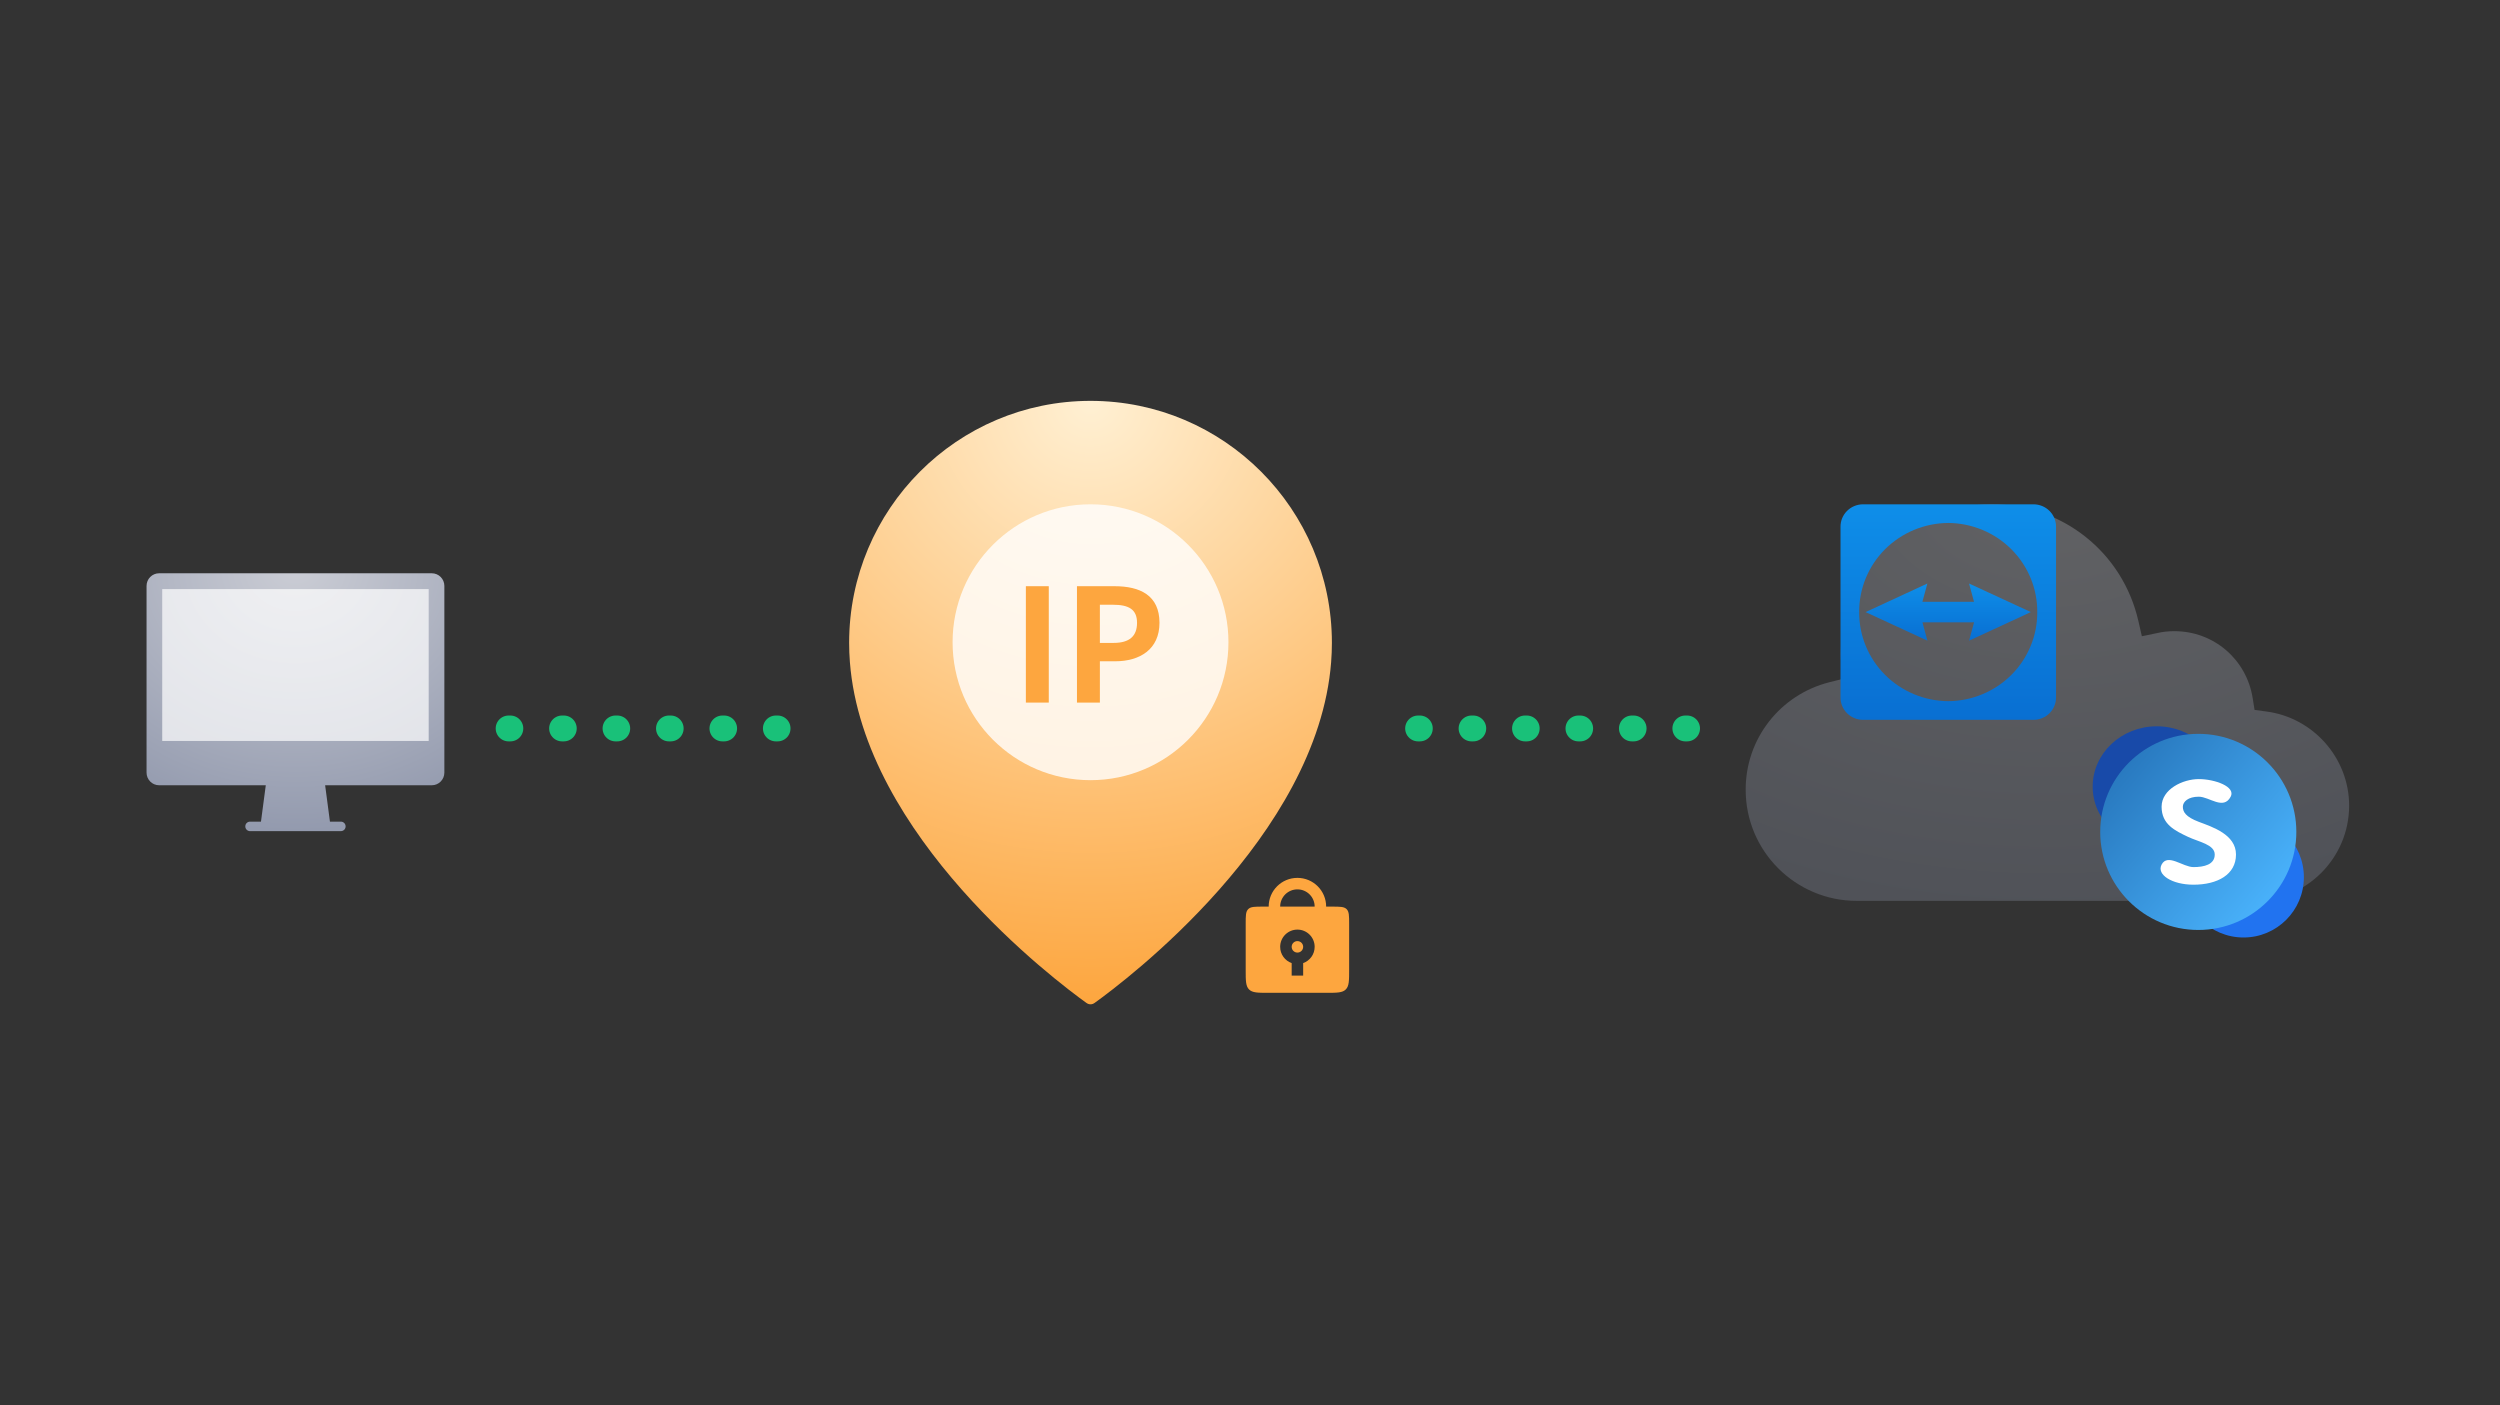 <svg width="580" height="326" viewBox="0 0 580 326" fill="none" xmlns="http://www.w3.org/2000/svg">
<rect x="0" y="0" width="580" height="326" fill="#333333" stroke="none"/>
<g opacity="0.5">
<path opacity="0.6" d="M462.051 117C478.431 117 492.462 128.107 496.108 144.088L496.912 147.605L500.497 146.865C501.795 146.556 503.155 146.433 504.453 146.433C513.601 146.433 521.203 152.973 522.625 161.982L523.057 164.697L525.777 165.067C536.717 166.486 545 175.927 545 186.91C545 199.066 535.11 209 522.872 209H430.775C416.559 209 405 197.461 405 183.27C404.939 171.423 412.974 161.18 424.409 158.28L427.376 157.539L427.19 154.454V154.146C427.128 153.405 427.067 152.665 427.067 151.924C427.067 132.673 442.766 117 462.051 117Z" fill="url(#paint0_radial_211_18993)"/>
</g>
<path d="M34 135.936C34 134.315 35.303 133 36.909 133H100.183C101.789 133 103.092 134.315 103.092 135.936V179.244C103.092 180.865 101.789 182.18 100.183 182.18H75.431L76.546 190.621H79.091C79.694 190.621 80.182 191.114 80.182 191.722C80.182 192.33 79.694 192.823 79.091 192.823H58C57.398 192.823 56.909 192.33 56.909 191.722C56.909 191.114 57.398 190.621 58 190.621H60.546L61.661 182.18H36.909C35.303 182.18 34 180.865 34 179.244V135.936Z" fill="url(#paint1_radial_211_18993)"/>
<rect opacity="0.7" x="37.637" y="136.67" width="61.819" height="35.233" fill="white"/>
<path d="M308.825 153.608C305.678 194.041 261.012 227.609 253.939 232.685C253.354 233.105 252.644 233.105 252.059 232.685C244.985 227.609 200.317 194.037 197.174 153.602C197.059 152.13 197 150.641 197 149.139C197 118.134 222.072 93 253 93C283.928 93 309 118.134 309 149.139C309 150.644 308.941 152.134 308.825 153.608Z" fill="url(#paint2_radial_211_18993)"/>
<path d="M302.333 219.667C302.333 220.403 301.736 221 301 221C300.264 221 299.667 220.403 299.667 219.667C299.667 218.931 300.264 218.334 301 218.334C301.736 218.334 302.333 218.931 302.333 219.667Z" fill="#FDA63F"/>
<path fill-rule="evenodd" clip-rule="evenodd" d="M301 203.667C297.318 203.667 294.333 206.652 294.333 210.334H293C291.114 210.334 290.172 210.334 289.586 210.919C289 211.505 289 212.448 289 214.334V225C289 227.514 289 228.772 289.781 229.553C290.562 230.334 291.819 230.334 294.333 230.334H307.667C310.181 230.334 311.438 230.334 312.219 229.553C313 228.772 313 227.514 313 225V214.334C313 212.448 313 211.505 312.414 210.919C311.828 210.334 310.886 210.334 309 210.334H307.667C307.667 206.652 304.682 203.667 301 203.667ZM305 210.334C305 208.125 303.209 206.334 301 206.334C298.791 206.334 297 208.125 297 210.334H305ZM302.333 223.439C303.887 222.89 305 221.409 305 219.667C305 217.458 303.209 215.667 301 215.667C298.791 215.667 297 217.458 297 219.667C297 221.409 298.113 222.89 299.667 223.439V226.334H302.333V223.439Z" fill="#FDA63F"/>
<circle cx="253" cy="149" r="32" fill="white" fill-opacity="0.8"/>
<path d="M238 163H243.316V136H238V163Z" fill="#FDA63F"/>
<path d="M249.856 163H255.172V153.417H258.727C264.438 153.417 269 150.648 269 144.49C269 138.113 264.474 136 258.584 136H249.856V163ZM255.172 149.154V140.3H258.189C261.852 140.3 263.792 141.356 263.792 144.49C263.792 147.587 262.032 149.154 258.368 149.154H255.172Z" fill="#FDA63F"/>
<ellipse cx="500.375" cy="182.5" rx="14.875" ry="14" fill="#184AA9"/>
<circle cx="520.5" cy="203.5" r="14" fill="#2173F0"/>
<circle cx="510" cy="193" r="22.75" fill="url(#paint3_linear_211_18993)"/>
<path d="M510.12 180.75C513.819 180.75 518.75 182.5 517.517 184.833C515.832 188.023 512.586 184.833 510.12 184.833C507.655 184.833 506.422 186 506.422 187.167C506.422 188.333 507.038 189.5 510.12 190.667C513.202 191.833 518.75 193.583 518.75 198.25C518.75 202.917 514.435 205.25 508.888 205.25C503.918 205.25 500.258 202.917 501.491 200.583C502.908 197.9 506.422 201.167 508.888 201.167C511.353 201.167 513.819 200.583 513.819 198.25C513.819 195.917 510.12 195.333 507.655 194.167C504.573 192.708 501.491 191.25 501.491 187.167C501.491 183.083 506.422 180.75 510.12 180.75Z" fill="white"/>
<g clip-path="url(#clip0_211_18993)">
<path d="M471.775 117H432.166C430.785 117.018 429.468 117.573 428.5 118.545C427.533 119.518 426.993 120.828 427 122.19V161.81C426.993 163.177 427.537 164.492 428.511 165.465C429.485 166.438 430.81 166.99 432.195 167H471.805C473.191 166.99 474.516 166.438 475.49 165.465C476.463 164.492 477.007 163.177 477 161.81V122.19C477.003 121.511 476.871 120.837 476.61 120.208C476.349 119.579 475.965 119.007 475.479 118.525C474.994 118.043 474.417 117.66 473.781 117.398C473.146 117.137 472.464 117.001 471.775 117V117ZM451.981 162.674C446.465 162.632 441.192 160.431 437.32 156.554C433.448 152.678 431.294 147.443 431.331 142C431.294 136.557 433.448 131.322 437.32 127.446C441.192 123.569 446.465 121.368 451.981 121.326C457.498 121.364 462.775 123.564 466.65 127.441C470.525 131.318 472.681 136.555 472.645 142C472.681 147.445 470.525 152.682 466.65 156.559C462.775 160.436 457.498 162.636 451.981 162.674Z" fill="url(#paint4_linear_211_18993)"/>
<path d="M471.15 142L456.819 135.374L457.971 139.62H445.998L447.149 135.374L432.818 142.005L447.159 148.631L446.008 144.385H457.981L456.829 148.631L471.15 142.005" fill="url(#paint5_linear_211_18993)"/>
</g>
<path d="M118 169H182.5" stroke="#19C179" stroke-width="6" stroke-linecap="round" stroke-linejoin="round" stroke-dasharray="0.4 12"/>
<path d="M329 169H393.5" stroke="#19C179" stroke-width="6" stroke-linecap="round" stroke-linejoin="round" stroke-dasharray="0.4 12"/>
<defs>
<radialGradient id="paint0_radial_211_18993" cx="0" cy="0" r="1" gradientUnits="userSpaceOnUse" gradientTransform="translate(475 114.741) rotate(90) scale(94.259 143.437)">
<stop stop-color="#CBCDD5"/>
<stop offset="1" stop-color="#939AAE"/>
</radialGradient>
<radialGradient id="paint1_radial_211_18993" cx="0" cy="0" r="1" gradientUnits="userSpaceOnUse" gradientTransform="translate(68.546 131.531) rotate(90) scale(61.292 70.788)">
<stop stop-color="#CBCDD5"/>
<stop offset="1" stop-color="#939AAE"/>
</radialGradient>
<radialGradient id="paint2_radial_211_18993" cx="0" cy="0" r="1" gradientUnits="userSpaceOnUse" gradientTransform="translate(253 93) rotate(90) scale(140 144.104)">
<stop stop-color="#FFF0D3"/>
<stop offset="1" stop-color="#FDA63F"/>
</radialGradient>
<linearGradient id="paint3_linear_211_18993" x1="492.306" y1="179.097" x2="526.431" y2="207.535" gradientUnits="userSpaceOnUse">
<stop stop-color="#297AC0"/>
<stop offset="1" stop-color="#48B0F9"/>
</linearGradient>
<linearGradient id="paint4_linear_211_18993" x1="451.981" y1="167.142" x2="451.981" y2="116.984" gradientUnits="userSpaceOnUse">
<stop stop-color="#096FD2"/>
<stop offset="1" stop-color="#0E8EE9"/>
</linearGradient>
<linearGradient id="paint5_linear_211_18993" x1="447.164" y1="148.645" x2="447.159" y2="135.381" gradientUnits="userSpaceOnUse">
<stop stop-color="#096FD2"/>
<stop offset="1" stop-color="#0E8EE9"/>
</linearGradient>
<clipPath id="clip0_211_18993">
<rect width="50" height="50" fill="white" transform="translate(427 117)"/>
</clipPath>
</defs>
</svg>
